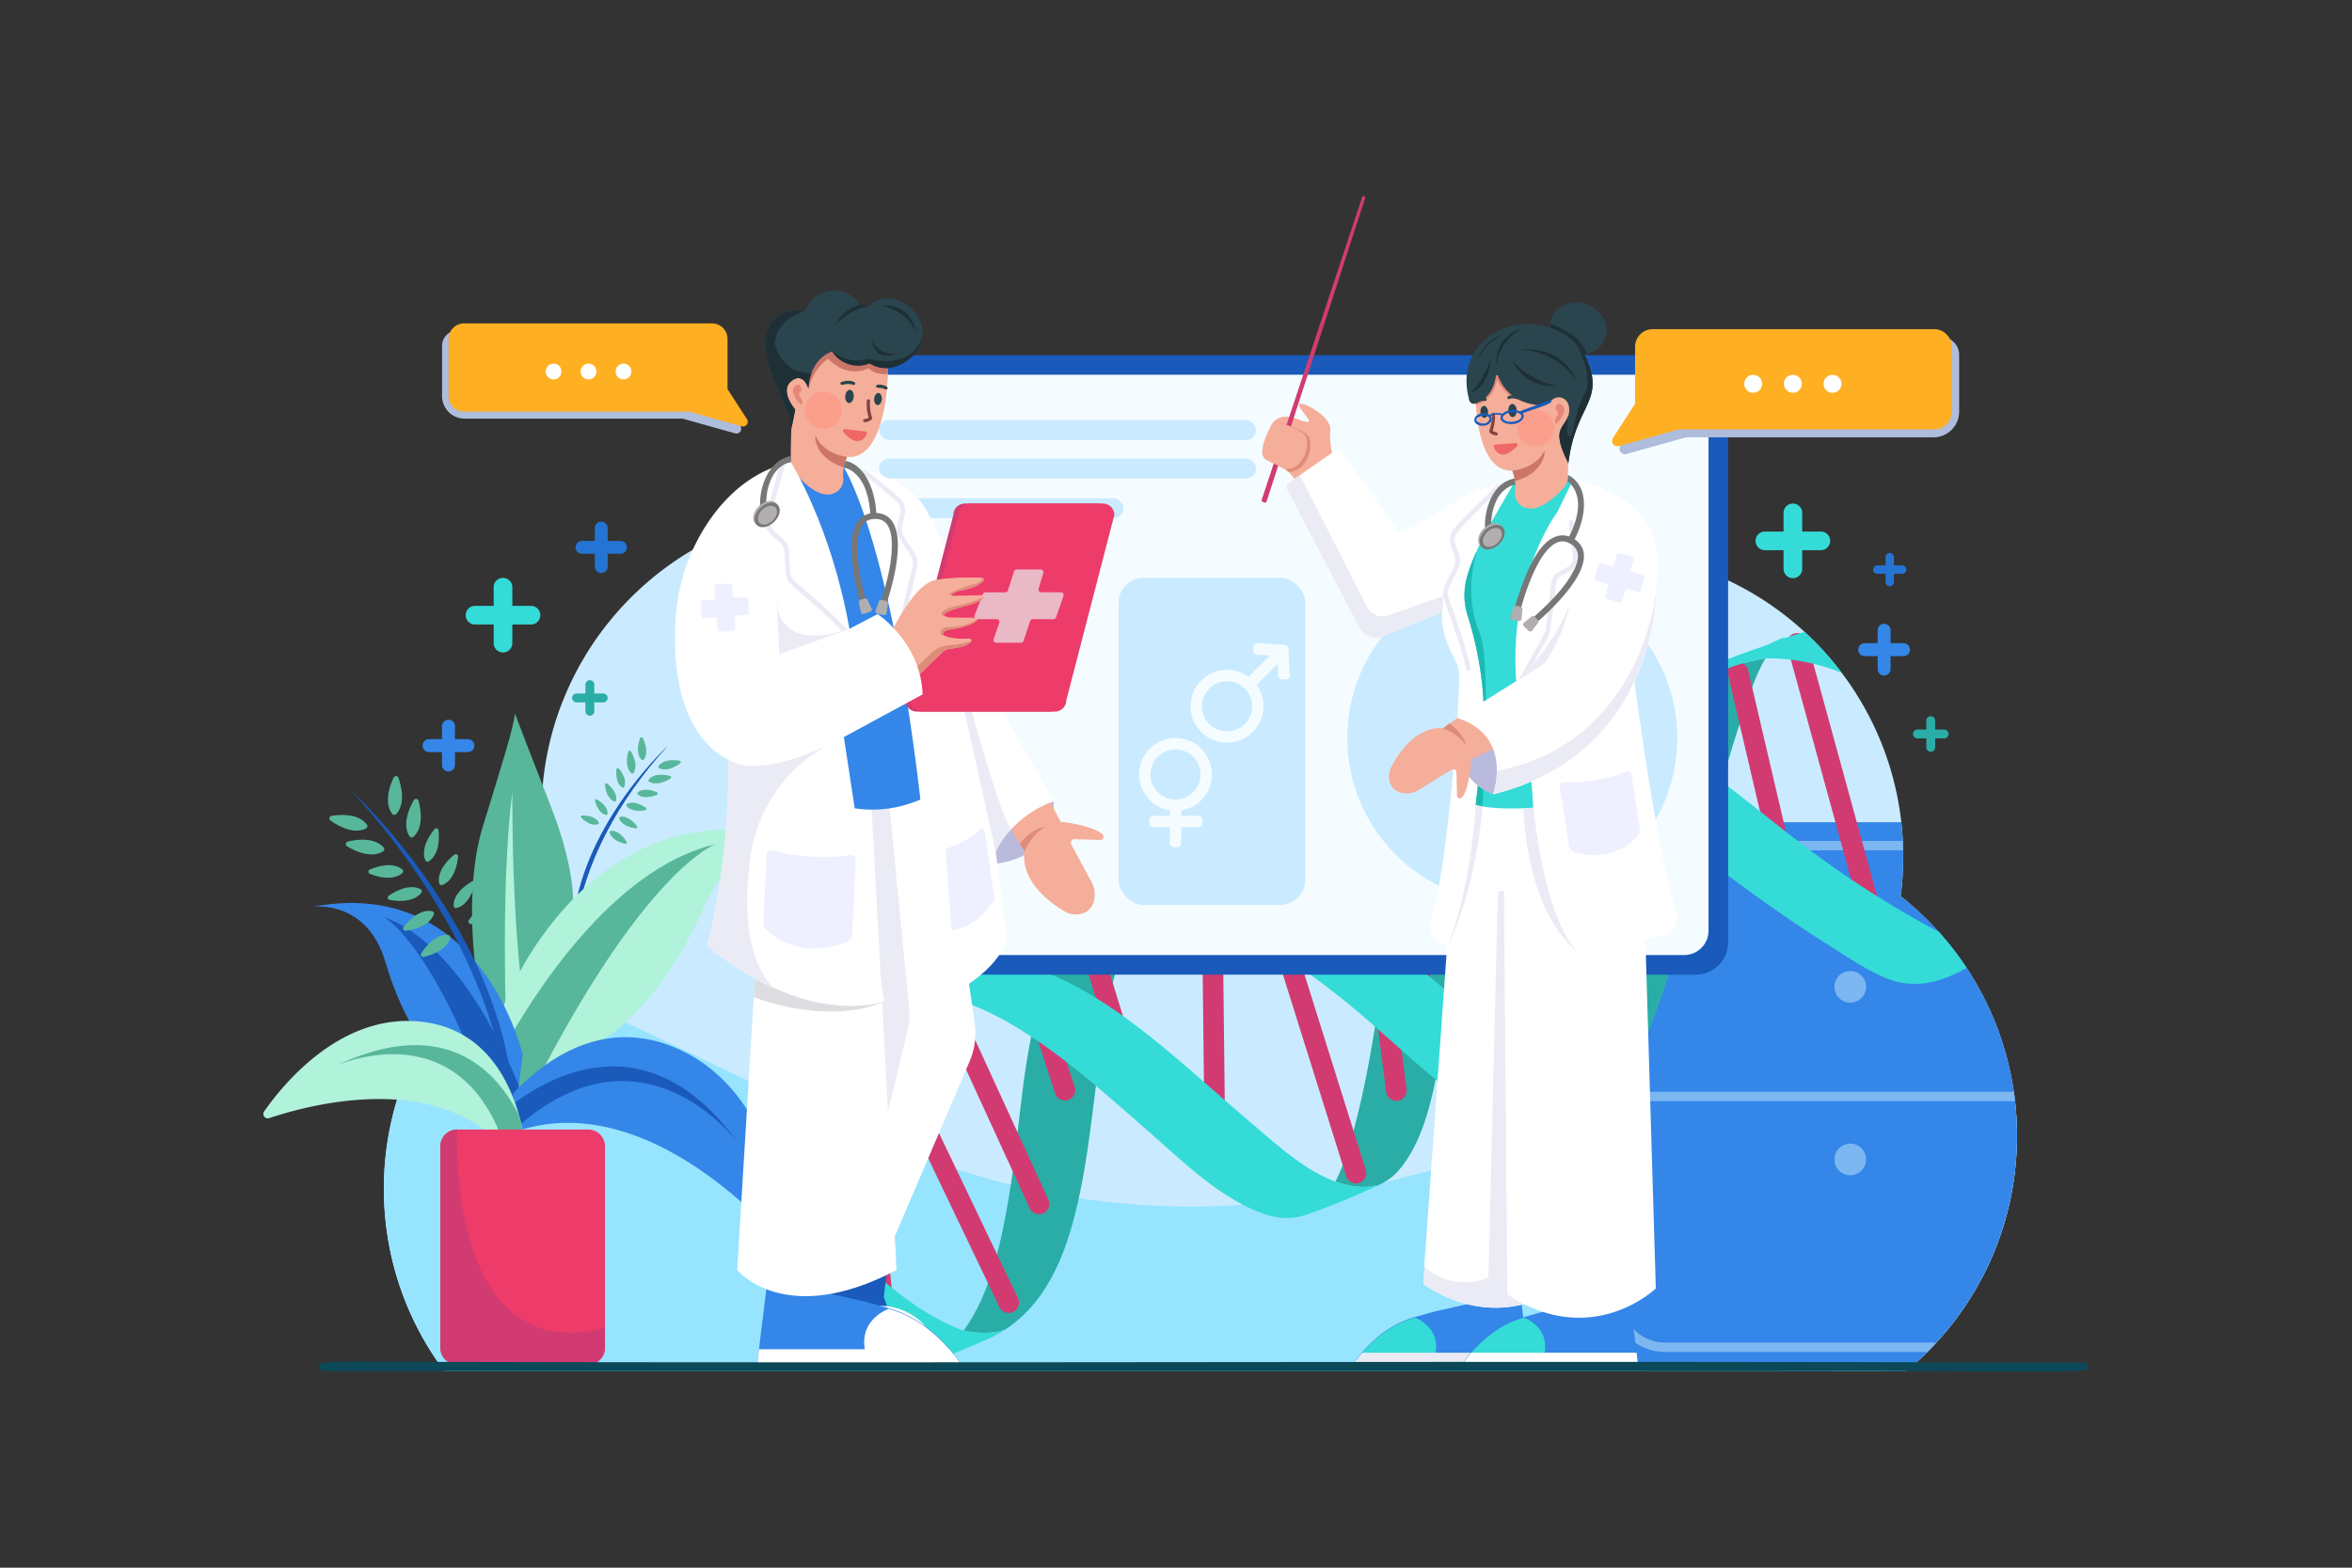 <svg id="_01" data-name="01" xmlns="http://www.w3.org/2000/svg" xmlns:xlink="http://www.w3.org/1999/xlink" viewBox="0 0 4680 3120"><rect x="0" y="0" width="4680" height="3120" fill="#333333" stroke="none"/><defs><style>.cls-1{fill:none;}.cls-16,.cls-2{fill:#fff;}.cls-2{opacity:0;}.cls-3{fill:#caebff;}.cls-4{clip-path:url(#clip-path);}.cls-5{fill:#97e4ff;}.cls-6{fill:#3486e8;}.cls-7{fill:#7cb7f2;}.cls-8{fill:#d13b71;}.cls-9{fill:#2aada6;}.cls-10{fill:#35dbd7;}.cls-11{fill:#195aba;}.cls-12{fill:#f5fcff;}.cls-13{fill:#eaebf4;}.cls-14{fill:#f5ae99;}.cls-15{fill:#dd8c7a;}.cls-17{fill:#1cbab2;}.cls-18{fill:#cc766a;}.cls-19{fill:#777;}.cls-20{fill:#b2adaf;}.cls-21{fill:#fb9f8c;}.cls-22{fill:#e58676;}.cls-23{fill:#1e3035;}.cls-24{fill:#2a454e;}.cls-25{fill:#babadd;}.cls-26{fill:#eef0ff;}.cls-27{fill:#ef6865;}.cls-28{fill:#80433f;}.cls-29{fill:#58b79a;}.cls-30{fill:#b1f2da;}.cls-31{fill:#3c7219;}.cls-32{fill:#ed3b6a;}.cls-33{fill:#afbddd;}.cls-34{fill:#ffaf22;}.cls-35{fill:#d34839;}.cls-36{fill:#dedee2;}.cls-37{fill:#eab9c6;}.cls-38{fill:#0b4959;}.cls-39{fill:#2474d3;}</style><clipPath id="clip-path"><path class="cls-1" d="M4013.41,2260.54c0,188.24-85.63,356.47-220.06,467.88H884a604.63,604.63,0,0,1-120.17-362.74c0-242.1,141.66-451.11,346.6-548.69a606.6,606.6,0,0,1-33.12-198.29c0-335.44,271.93-607.37,607.37-607.37,209.38,0,394,105.95,503.21,267.16h558.87c110.17-111.94,263.43-181.35,432.9-181.35,335.44,0,607.36,271.92,607.36,607.36a611.58,611.58,0,0,1-5.09,78.92C3922.91,1894.65,4013.41,2067,4013.41,2260.54Z"/></clipPath></defs><title>01</title><rect id="_01-2" data-name="01" class="cls-2" width="4680" height="3120"/><path class="cls-3" d="M4013.41,2260.72c0,188.24-85.63,356.47-220.06,467.88H884a604.63,604.63,0,0,1-120.17-362.74c0-242.1,141.66-451.11,346.6-548.69a606.6,606.6,0,0,1-33.12-198.29c0-335.44,271.93-607.37,607.37-607.37,209.38,0,394,106,503.21,267.16h558.87c110.17-111.94,263.43-181.35,432.9-181.35,335.44,0,607.36,271.92,607.36,607.36a611.58,611.58,0,0,1-5.09,78.92C3922.91,1894.83,4013.41,2067.2,4013.41,2260.72Z"/><g class="cls-4"><path class="cls-5" d="M750.79,1942.39c130.5-45.74,274.33-1.36,401.85,52.17C1434,2112.68,1698,2276.8,1993.43,2353.35a1503.59,1503.59,0,0,0,566.13,35.84c375.25-48,727.43-236.89,1105.69-242.22,237.25-3.35,475,68.68,670.52,203.13l-60.2,447.15H622.29Z"/><rect class="cls-6" x="3173.23" y="1636.34" width="1016.81" height="1091.6" rx="106.13"/><path class="cls-7" d="M4049.61,1673.54H3313.67A106.55,106.55,0,0,0,3207.24,1780v804.35a106.55,106.55,0,0,0,106.43,106.43h735.94A106.55,106.55,0,0,0,4156,2584.32V1780A106.55,106.55,0,0,0,4049.61,1673.54Zm-735.94,18.7h735.94a87.83,87.83,0,0,1,87.73,87.73v392.82h-911.4V1780A87.83,87.83,0,0,1,3313.67,1692.24Zm735.94,979.81H3313.67a87.84,87.84,0,0,1-87.73-87.73V2191.49h911.4v392.83A87.84,87.84,0,0,1,4049.61,2672.05Zm-336.49-364.53a31.48,31.48,0,1,1-31.48-31.48A31.48,31.48,0,0,1,3713.12,2307.52Zm0-343.53a31.48,31.48,0,1,1-31.48-31.47A31.47,31.47,0,0,1,3713.12,1964Z"/><path class="cls-8" d="M2398.39,2273.22a20.4,20.4,0,0,1-1.53-7.56l-5.3-462a20.5,20.5,0,0,1,41-.47l5.29,462a20.5,20.5,0,0,1-39.46,8Z"/><path class="cls-9" d="M3882.22,1867.41s63.28,16.89,128.48-20.92c21.17-30.58,34.76-67.23,43.6-102.72-1.84,7.59-67.1,26.75-76.12,30.47-10.46,4.31-72.66,20.79-75.5,32C3897.43,1827.27,3890.93,1847.86,3882.22,1867.41Z"/><path class="cls-9" d="M2781.58,2331c60.19-68.06,74.64-181.3,90.82-266.88,23-121.37,38.39-244.14,64-365,13.25-62.56,27.57-149.42,68.55-207.08,0,0-82.34,9.17-118.1,33-5.95,4-11.89,8.1-17.69,12.24a174.69,174.69,0,0,0-24.79,35.69c-51,95-65.67,211.48-83.43,316.25-20.47,121-35.7,244-68.08,362.59-9.21,33.59-19.62,68.38-35.67,99.81,17.3,6.27,34.88,10.2,52.71,10.66,8.62.26,16.57-1.33,25.06-2.25,2.22-.21,4-.33,5.54-.33,1.94-.89,3.88-1.78,5.71-2.71C2759.94,2350.33,2771.33,2342.45,2781.58,2331Z"/><path class="cls-8" d="M2679.26,2342.58c-.23-.55-.44-1.11-.62-1.69l-150.45-479.61a20.5,20.5,0,1,1,39.12-12.26l150.45,479.6a20.5,20.5,0,0,1-38.5,14Z"/><path class="cls-8" d="M2759.59,2178.29a20.75,20.75,0,0,1-1.38-5.2L2736.87,2007a20.5,20.5,0,1,1,40.66-5.22l21.34,166.13a20.5,20.5,0,0,1-39.28,10.43Z"/><path class="cls-8" d="M2802.87,2005.71a20.37,20.37,0,0,1-1.51-8.83l6.24-123.67a20.5,20.5,0,0,1,41,2.06l-6.25,123.67a20.5,20.5,0,0,1-39.43,6.77Z"/><path class="cls-9" d="M1917.39,2648.25s49.51,11.26,82.14-2.18c.47-.19.81-.29,1.23-.44,89.61-59,125.78-165.42,147.82-270.3,29.15-138.9,33-282.18,66-420.25,11.74-49,27.46-101.66,60.37-141,1-1.29,2.06-2.54,3.14-3.78,6.94-7.91,14.76-14.33,22.69-21.14,3.88-3.28,9-5.11,12.81-8.29,1.69-1.49-8,1.88-22.6,7.36-13.95,5.3-32.31,12.6-49.25,19.49-30.47,11.48-62.13,23.1-88.47,41-38.06,25.78-59.44,69.88-74.11,112.19-46.34,133.56-48,280.82-71.33,419.26C1993.63,2463.71,1972.71,2572.88,1917.39,2648.25Z"/><path class="cls-8" d="M2100,2177.53c-.2-.49-.39-1-.55-1.5l-37.57-115.72a20.5,20.5,0,1,1,39-12.65l37.56,115.71a20.49,20.49,0,0,1-38.43,14.16Z"/><path class="cls-8" d="M2204.51,2063.83c-.24-.59-.46-1.19-.65-1.81l-49.59-161.21a20.5,20.5,0,0,1,39.19-12.06L2243,2050a20.5,20.5,0,0,1-38.53,13.86Z"/><path class="cls-9" d="M3192.42,2179.91a103.53,103.53,0,0,0,35.46-28.88c31-38.32,49.33-88,66.13-133.73,24-65,43.37-131.72,62.07-198.48,38.25-136.61,69.81-275.7,116.16-409.88,11.06-32.13,22.46-68.4,40.77-98.64,0,0-92.28,13-146.08,59.52-2.72,2.34-5.31,4.43-7.88,6.48-8.39,15.73-14.86,32.76-20.75,47.37-20.41,50.35-36,102.7-51.13,154.87-38.5,133.43-70.69,268.61-111.42,401.37-17.74,57.67-35.21,123.56-65.28,179.93,1.33.87,2.71,1.63,4.09,2.39,14.3,8,29.67,15.63,45.88,18.61,6.79,1.2,13.09,1,19.87,1.31a39.7,39.7,0,0,1,6.23.71Z"/><path class="cls-8" d="M3047.62,1481.08a20.5,20.5,0,0,1,33.09-22.67l249.06,237.16a20.5,20.5,0,0,1-28.27,29.69L3052.44,1488.1A20.52,20.52,0,0,1,3047.62,1481.08Z"/><path class="cls-8" d="M3019,2179.11c-.13-.29-.24-.59-.35-.89l-159.93-445.43a20.5,20.5,0,0,1,38.59-13.85l159.92,445.43a20.49,20.49,0,0,1-38.23,14.74Z"/><path class="cls-10" d="M3186.54,2182.86a39.7,39.7,0,0,0-6.23-.71c-6.78-.31-13.08-.11-19.87-1.31-16.21-3-31.58-10.58-45.88-18.61-1.38-.76-2.76-1.52-4.09-2.39-39.7-22.75-75.26-53.33-109.94-82.85-93.91-79.69-184.23-164.41-288.25-231.16-100.15-64.27-220.8-115.65-341.5-86-12.5,3.09-1.09-2.18-13.21,2.19l-25.36,8s-110.83,38.48-156.14,61.93-67.91,61.43-67.91,61.43,12.62-10,52.17-35.83,114.58-43.56,114.58-43.56a325.6,325.6,0,0,1,34.93,0c132.88,7.24,252.11,88.3,353.3,168,94.63,74.52,179.32,165.19,280.62,230.94,27.73,18,61.18,37.67,95.45,29.58,3.55-.84,7.15-1.79,10.75-2.74C3095.61,2227.32,3144.6,2204,3186.54,2182.86Z"/><path class="cls-8" d="M1850.05,1971a20.5,20.5,0,0,1,37.59-16.33l198.5,432.9a20.5,20.5,0,0,1-37.27,17.09l-198.49-432.9Z"/><path class="cls-10" d="M2740.48,2359.68c-1.51,0-3.32.12-5.54.33-8.49.92-16.44,2.51-25.06,2.25-17.83-.46-35.41-4.39-52.71-10.66-62-22.54-119.34-75.95-165-114.59-88.89-75-173.2-155.92-268.72-222.71-90.63-63.31-204.17-123.48-317.74-91.78-48.11,13.43-94.54,36.1-140.36,55.33-13.21,5.57-26,10.22-37.78,17.12,59.24-15.52,104.63-18.85,104.63-18.85,65.92,4,131.72,33.26,186.84,66.33,97.78,58.5,182.72,136.4,268.18,211.06,67.46,58.93,139.85,130.73,225.75,161.67,29.63,10.59,57.3,12.31,87.1,2,2.79-1,5.51-1.91,8.27-3A1344.26,1344.26,0,0,0,2740.48,2359.68Z"/><path class="cls-9" d="M1714.19,2004.22c-58.17,48.44-80.51,128.31-88.16,200.36.58-5.47,68.54-27.35,76.12-30.47,8.57-3.53,74.52-23.16,75.5-32,5.65-52.78,20.34-118.51,54.51-166,0,0-45.39,3.33-104.63,18.85A95.7,95.7,0,0,0,1714.19,2004.22Z"/><path class="cls-8" d="M3354.27,1479.73l26,84.64a159.12,159.12,0,0,1,39.81-10l-26.66-86.69a20.5,20.5,0,1,0-39.18,12Z"/><path class="cls-8" d="M3724.22,1898.71a18.45,18.45,0,0,1-.82-2.41L3556,1285.76a20.5,20.5,0,0,1,39.54-10.84l167.38,610.55a20.5,20.5,0,0,1-38.71,13.24Z"/><path class="cls-8" d="M3675.75,1282.87a20.5,20.5,0,0,1,37.21-17.12l277,541.85a20.5,20.5,0,1,1-36.5,18.66l-277-541.85C3676.2,1283.9,3676,1283.39,3675.75,1282.87Z"/><path class="cls-8" d="M3527.78,1724a20.91,20.91,0,0,1-1-3.17l-88.19-377.43a20.5,20.5,0,0,1,39.93-9.33l88.18,377.43a20.5,20.5,0,0,1-38.91,12.5Z"/><path class="cls-10" d="M3609.26,1321.38c18.2,4.38,36.53,9.69,53.66,17.26,11.15,4.9,64.45-25.65,76.12-30.46,17.89-7.37,35.67-14.79,53.5-22.31,3.38-1.48,19.5-10.78,22-9.68-48.86-21.73-106.31-30.34-159.38-28.07-38.1,1.59-73.22,10.82-108.23,23.56q14.68-9.9-28.52,11c-41.78,15.7-91.35,29-127.3,54.12-13.48,9.44-23.73,23.81-32.06,39.46,2.57-2,5.16-4.14,7.88-6.48,53.8-46.48,146.08-59.52,146.08-59.52A385.35,385.35,0,0,1,3609.26,1321.38Z"/><path class="cls-8" d="M2897.06,1556.54a20.5,20.5,0,0,1,34.12-21.59l344.66,379.43a20.49,20.49,0,0,1-30.34,27.56l-344.66-379.43A20.48,20.48,0,0,1,2897.06,1556.54Z"/><path class="cls-8" d="M1742,2647.87a20.49,20.49,0,0,1-1.45-5.85l-48.44-501.44a20.5,20.5,0,0,1,40.81-3.94l48.44,501.44a20.5,20.5,0,0,1-39.36,9.79Z"/><path class="cls-8" d="M1722,2043.88a20.5,20.5,0,0,1,37.45-16.63l266.18,556.4a20.5,20.5,0,0,1-37,17.69l-266.18-556.4C1722.29,2044.59,1722.14,2044.24,1722,2043.88Z"/><path class="cls-10" d="M1961.43,2666.9c3.08-1.35,6.16-2.71,9.17-4.22l1.06-.43a.08.08,0,0,1-.11-.05,254.78,254.78,0,0,0,29.21-16.57c-.42.15-.76.25-1.23.44-32.63,13.44-82.14,2.18-82.14,2.18-82.09-29.68-157.58-93.91-216-151.07-4.43-4.3-68.76,27.43-76.12,30.46-7.12,2.94-71.65,35.72-75.5,32,64.31,62.89,138,120,223.11,151.59,13,4.77,31.57,13.77,45.73,13.26,10.24-.31,22.1-7.68,31.53-11.48C1887.36,2698,1924.67,2682.93,1961.43,2666.9Z"/><path class="cls-10" d="M3950.51,1903.48a245.09,245.09,0,0,0,26.18-20.15c12.41-11.08,29.08-32.28,34-36.84-65.2,37.81-128.48,20.92-128.48,20.92a2001.39,2001.39,0,0,1-290.4-182.57c-71.28-54-139.26-112.27-213-162.87-63.92-43.9-136.11-85.9-215-92-86.46-6.69-173.43,40.93-249.59,75a132.42,132.42,0,0,0-45.1,32.29c5.8-4.14,11.74-8.28,17.69-12.24,35.76-23.85,118.1-33,118.1-33,29.13,1.39,57.79,8.12,85.26,18,76.09,27.36,143,76.66,206.72,125.36,74.21,56.74,148.33,113.65,224.73,167.43,38.14,26.84,76.84,52.91,116.33,77.74,37.06,23.31,75.33,50.12,116.05,66.63C3824.92,1975.89,3891.08,1943.51,3950.51,1903.48Z"/></g><rect class="cls-11" x="1624.73" y="706.82" width="1813.88" height="1232.9" rx="64.24"/><rect class="cls-12" x="1663.71" y="745.8" width="1735.92" height="1154.94" rx="48.53"/><rect class="cls-3" x="1749.12" y="835.97" width="750.23" height="39.76" rx="19.88"/><rect class="cls-3" x="1749.12" y="912.5" width="750.23" height="39.76" rx="19.88"/><rect class="cls-3" x="1749.12" y="991.63" width="486.3" height="39.76" rx="19.88"/><rect class="cls-3" x="2225.54" y="1149.84" width="371.74" height="651.22" rx="49.99"/><path class="cls-12" d="M2346.48,1609.47a68.64,68.64,0,1,0-14.88,0v13.71a4.27,4.27,0,0,1-4.27,4.27h-32.21a4.28,4.28,0,0,0-4.28,4.27v6.34a4.28,4.28,0,0,0,4.28,4.27h32.21a4.27,4.27,0,0,1,4.27,4.27V1678a4.28,4.28,0,0,0,4.27,4.28h6.34a4.28,4.28,0,0,0,4.27-4.28V1646.6a4.27,4.27,0,0,1,4.27-4.27h33.61a4.27,4.27,0,0,0,4.27-4.27v-6.34a4.27,4.27,0,0,0-4.27-4.27h-33.61a4.27,4.27,0,0,1-4.27-4.27ZM2285.31,1543a53.76,53.76,0,1,1,52,52A53.75,53.75,0,0,1,2285.31,1543Z"/><path class="cls-12" d="M2342.21,1686.05h-6.34a8.1,8.1,0,0,1-8.09-8.09V1646.6a.46.46,0,0,0-.45-.46h-32.21a8.09,8.09,0,0,1-8.09-8.08v-6.34a8.1,8.1,0,0,1,8.09-8.09h32.21a.45.45,0,0,0,.45-.45v-10.36a72.42,72.42,0,1,1,22.52,0v10.36a.45.45,0,0,0,.45.45h33.61a8.1,8.1,0,0,1,8.09,8.09v6.34a8.09,8.09,0,0,1-8.09,8.08h-33.61a.46.46,0,0,0-.45.46V1678A8.1,8.1,0,0,1,2342.21,1686.05Zm-47.09-54.79a.46.46,0,0,0-.46.46v6.34a.45.45,0,0,0,.46.45h32.21a8.09,8.09,0,0,1,8.08,8.09V1678a.46.46,0,0,0,.46.46h6.34a.46.46,0,0,0,.46-.46V1646.6a8.09,8.09,0,0,1,8.08-8.09h33.61a.46.46,0,0,0,.46-.45v-6.34a.47.47,0,0,0-.46-.46h-33.61a8.09,8.09,0,0,1-8.08-8.08v-17.13l3.4-.37c33.29-3.59,58.67-32.67,57.77-66.22a64.82,64.82,0,1,0-71.83,66.22l3.4.37v17.13a8.09,8.09,0,0,1-8.08,8.08Zm44-32.45-1.91,0a57.63,57.63,0,0,1-55.66-55.66h0A57.58,57.58,0,0,1,2341,1483.7a57.65,57.65,0,0,1,55.62,55.69,57.56,57.56,0,0,1-57.51,59.42Zm-50-55.93a49.95,49.95,0,1,0,51.59-51.55,50,50,0,0,0-51.59,51.55Z"/><path class="cls-12" d="M2393,1357.15a68.63,68.63,0,1,0,102,5.55l44-44a4.07,4.07,0,0,1,6.95,2.68l1.12,23.32a4.07,4.07,0,0,0,4.26,3.87l7.23-.35a4.06,4.06,0,0,0,3.87-4.26l-2.53-52.75a4.06,4.06,0,0,0-3.79-3.86l-53.82-3.58a4.07,4.07,0,0,0-4.33,3.79l-.48,7.22a4.07,4.07,0,0,0,3.79,4.34l25.06,1.66a4.07,4.07,0,0,1,2.6,6.94l-44.43,44.43A68.62,68.62,0,0,0,2393,1357.15Zm87.76,85.28a53.76,53.76,0,1,1,0-73.5A53.75,53.75,0,0,1,2480.8,1442.43Z"/><path class="cls-12" d="M2441.58,1478.05h-.14a72.39,72.39,0,0,1-51.1-123.6h0a72.28,72.28,0,0,1,93.88-7.34l42.07-42.06a.23.23,0,0,0,.06-.28.21.21,0,0,0-.23-.16l-25-1.67a7.9,7.9,0,0,1-7.35-8.39l.48-7.22a7.9,7.9,0,0,1,8.4-7.35l53.81,3.58a7.88,7.88,0,0,1,7.35,7.49l2.53,52.75a7.89,7.89,0,0,1-7.5,8.25l-7.23.35a7.88,7.88,0,0,1-8.25-7.5l-1.12-23.31a.21.21,0,0,0-.16-.23.22.22,0,0,0-.28.06L2500.14,1363a72.36,72.36,0,0,1-58.56,115Zm-45.85-118.21a64.83,64.83,0,0,0,90.38,92.94c24.37-23.08,27-61.6,6-87.69l-2.15-2.67,46.4-46.4a7.88,7.88,0,0,1,13.45,5.2l1.12,23.32a.22.22,0,0,0,.08.17.27.27,0,0,0,.19.07l7.23-.35a.25.25,0,0,0,.24-.27l-2.53-52.74a.26.26,0,0,0-.24-.25l-53.81-3.57a.21.21,0,0,0-.19.06.22.22,0,0,0-.08.18l-.48,7.22a.26.26,0,0,0,.24.27l25.05,1.66a7.89,7.89,0,0,1,5,13.45l-46.85,46.85-2.67-2.15a64.68,64.68,0,0,0-86.43,4.7Zm45.84,103.41h0a57.06,57.06,0,0,1-42-18.24,57.57,57.57,0,0,1,42-96.9h0a57,57,0,0,1,42,18.21,57.65,57.65,0,0,1,0,78.72h0A57.08,57.08,0,0,1,2441.57,1463.25Zm0-107.51a49.94,49.94,0,0,0,0,99.88h0a49.49,49.49,0,0,0,36.45-15.8h0a50,50,0,0,0,0-68.28,49.49,49.49,0,0,0-36.44-15.8Z"/><circle class="cls-3" cx="3009.17" cy="1468.79" r="328.31"/><path class="cls-13" d="M2936.39,1608.6s-21.23,182.18-73.91,274.69c0,0,81-125.69,99.24-270.42Z"/><path class="cls-14" d="M2652.67,911.49c-3.59-15-7.5-36.91-5.64-55.14,3.18-31.28-70.21-65.66-61.7-47.86,6,12.47,23.82,28.39,18.35,30.87-2.33,1.07-8.94-.33-22.57-5.5-43-16.35-53.32,16.12-53.32,16.12a7.49,7.49,0,0,1-.62,1.71c-6.3,12.43-21.63,44.83-12.39,58.66h0a12.29,12.29,0,0,0,1.69,2,12.6,12.6,0,0,0,2.07,1.67c5.88,3.77,12.69,6.83,19.49,9.9,6.45,2.95,12.92,5.91,18.55,9.56a51.45,51.45,0,0,1,7.13,5.49c6.4,6,20.22,24.19,20.19,35.52l74.18-1.68a73.19,73.19,0,0,0,.5-10A217.69,217.69,0,0,0,2652.67,911.49Z"/><path class="cls-8" d="M2516.25,1000.08l-3.76-1.23a3.18,3.18,0,0,1-2-4l199.81-602.29a3.18,3.18,0,0,1,4-2h0a3.18,3.18,0,0,1,2,4L2520.26,998A3.17,3.17,0,0,1,2516.25,1000.08Z"/><path class="cls-15" d="M2514.78,910.35h0L2538,924c9,4.15,18.23,8.23,25.68,15,41-.38,50.27-57.34,39.59-70.87s-53.68-26.15-59.07-27.57-13.79,10.5-13.79,10.5C2524.55,864.13,2509.62,893.19,2514.78,910.35Z"/><path class="cls-14" d="M2516.48,912.41c11.17,8.62,28.05,13.12,40.11,21.13,38.25,2.19,49.6-46.7,42.22-64.29-3.6-12.52-49.42-27.19-57.27-29.08-4.12-2.62-13.63,9.19-13.75,9.81C2521.46,863.9,2503.47,899.17,2516.48,912.41Z"/><path class="cls-16" d="M2870.7,1879.44A36.11,36.11,0,0,1,2847,1834c33.06-104.62,56.24-417,56.31-488,0-12.88-3.7-25.34-9.87-36.65-30.49-56-23.8-89.86-23.52-91.23v0l-122,49.53a35.65,35.65,0,0,1-42.22-16.71L2561.3,974a10,10,0,0,1,2.62-12.76l22.36-15.5,69.33-48.07a10,10,0,0,1,14.33,2.1l109.26,153a13.92,13.92,0,0,0,17.42,4.42l121.58-70.88a147,147,0,0,1,39.05-15.76l21.41-5.23,13.22-3.23,2.08-.51,18.88-1.65,99.07-8.67a174.38,174.38,0,0,1,18.51,2.84c41.12,8.18,169.48,49.08,167.73,161.62-1,63.84-8.07,114.12-16.39,151.79a461.69,461.69,0,0,1-15.89,56.16c-7.7,21.54-13.74,31.86-13.74,31.86s3.38,26.32,9.12,66.91c14.86,105.06,45.54,305.79,74.4,393.24a36,36,0,0,1-25.43,46.28C3223.76,1883.63,3018.24,1925.55,2870.7,1879.44Z"/><path class="cls-10" d="M3098.9,1019s-97.68,129-81.79,338.77c0,0,25.14,101,33.85,249.84-51.45,3.51-84.25.18-101-2.61a111.7,111.7,0,0,1-13.55-2.89l13.6-126.21c11.35-105.32-16.4-208.88-29.69-250.76a133.86,133.86,0,0,1-1.78-75.21c4.41-16.43,10.95-33.64,18.66-50.9,23.7-53.2,58.37-106.84,75.66-139l99.07-8.67a174.38,174.38,0,0,1,18.51,2.84Z"/><path class="cls-17" d="M2949.94,1605a111.7,111.7,0,0,1-13.55-2.89l13.6-126.21c11.35-105.32-16.4-208.88-29.69-250.76a133.86,133.86,0,0,1-1.78-75.21c4.41-16.43,10.95-33.64,18.66-50.9l1.07.83s-27.67,78.43,6.06,160.31C2961.69,1302.31,2957.8,1461,2949.94,1605Z"/><path class="cls-13" d="M3131.19,1039.67c3.77,44.52,14,78.21,2.08,89.31-10.18,13-34.54,14.22-37.2,31.23-14,122.72-6.53,89.19-41.67,153.79-18.43,29.68-31.51,67.39-38.93,56-2.24-4,1-6.28,2.84-10.36,18.18-32.7,35.48-63.84,53.59-96.43,3.87-5.71,4.19-11.11,4.92-18.36,13.78-106.55,2.31-94.18,41.58-116,9.58-4.33,13.14-13.27,11-23.43-2.42-22.5-5.42-44.25-7.54-66.82,1.15-5,9-4.58,9.33,1.05Z"/><path class="cls-13" d="M2871.58,1186.43c15.17,46.92,34,93.77,45.25,142.18.41,9,12,8.19,9.4-1-47.53-179.88-61-121-24.63-195.46a35.61,35.61,0,0,0,3.71-17.67c-.77-17.61-16.43-34.36-8.44-51.56,30.7-39,99.07-95.36,95-100.84l-13.22,3.23c-28.69,29.52-59,57.84-87.11,88.27-16.61,23.51,3.91,42.6,4.38,63.36-1.22,13.13-9.91,23.73-15,36C2875.63,1163.49,2869.42,1174,2871.58,1186.43Z"/><path class="cls-13" d="M2561.3,974l144.43,276.92a35.65,35.65,0,0,0,42.22,16.71l122-49.53,1.61-31.65L2762,1224.89a34,34,0,0,1-41.56-16.63L2586.28,945.72l-22.36,15.5A10,10,0,0,0,2561.3,974Z"/><path class="cls-14" d="M3155.58,788.06,3134,848a229.73,229.73,0,0,0-13.45,70.57l-1,32.56a29.78,29.78,0,0,1-7.66,19c-42.84,47.24-69.37,46.43-84.45,36.51-10.12-6.67-14.71-18.93-12.47-30.84,1.06-5.66.63-12.25-.36-18.42a122.75,122.75,0,0,0-5.45-20.94c-61.1,3.32-70.83-102.45-72.33-130.46-.23-4.27-.27-6.73-.27-6.73,1.26-3.75,13.08-77.54,13.08-77.54l25.06-23.52,26.46-24.83,75.25,31.6Z"/><path class="cls-18" d="M3073.63,896.33s3,43.29-59,61.06a121.67,121.67,0,0,0-5.45-20.94S3055,933.91,3073.63,896.33Z"/><path class="cls-6" d="M3043.07,2721H2687.63a.52.52,0,0,0,.39-.27,322.71,322.71,0,0,1,22.73-29.66c28.13-32.46,62.76-58,104.51-69.79l41.42-11.69,168.07-37.47,14.63,119Z"/><path class="cls-10" d="M2846.17,2722.06H2687.63a.5.5,0,0,0,.39-.26,321.36,321.36,0,0,1,22.73-29.66c28.13-32.46,62.76-58,104.51-69.79C2815.26,2622.35,2884.25,2646.2,2846.17,2722.06Z"/><path class="cls-13" d="M3043.07,2722.06H2687.63a.5.5,0,0,0,.39-.26,321.36,321.36,0,0,1,22.73-29.66h328.63Z"/><path class="cls-6" d="M3260.07,2721H2904.64c.14,0,.26-.1.38-.27a321,321,0,0,1,22.74-29.66c28.13-32.46,62.76-58,104.51-69.79l41.41-11.69,168.07-37.47,14.64,119Z"/><path class="cls-10" d="M3063.18,2722.06H2904.64a.49.49,0,0,0,.38-.26,319.71,319.71,0,0,1,22.74-29.66c28.13-32.46,62.76-58,104.51-69.79C3032.27,2622.35,3101.26,2646.2,3063.18,2722.06Z"/><path class="cls-16" d="M3260.07,2722.06H2904.64a.49.49,0,0,0,.38-.26,319.71,319.71,0,0,1,22.74-29.66h328.63Z"/><path class="cls-16" d="M3128.42,2544.4c-65.77,57.71-178.15,90.16-295.6,11.9l1.43-35,.49-12,52.08-729.54,93.8-5.75,34.25-2.1h93.26l10,382.76Z"/><path class="cls-13" d="M3128.42,2544.4c-65.77,57.71-178.15,90.16-295.6,11.9l1.43-35c9,8,59.32,49.07,127.47,21.18l18.9-768.46,34.25-2.1h21.58l75.27,300,6.46,82.78Z"/><path class="cls-16" d="M3269.9,1732.64l24.85,831.59s-127,123-295.6,11.91l-7.07-856.84Z"/><path class="cls-13" d="M3051,1607.56s21.46,224.18,88.48,285.84c0,0-96.53-59.11-108.36-284.77Z"/><path class="cls-19" d="M3013.61,952.36a95.67,95.67,0,0,1,1.82,11.81c-11.09,2.39-22.17,9.12-30.74,20.23-7.62,9.44-14.77,28.43-16.68,45.31a201.2,201.2,0,0,0-1.29,29.92c-.32,4.92,2,9.07-1.82,12.26-13.48,7.31-9.72-16.21-10.22-23.91C2954.52,1009.17,2971.28,960.24,3013.61,952.36Z"/><path class="cls-19" d="M3134.89,1074.49c-.63-.46-1.27-.91-1.92-1.34,21-38.51,33.39-104-13.08-128,0,0,.17,8.55-1.13,12.76a9.83,9.83,0,0,0,.93.43,53.54,53.54,0,0,1,8.44,8.51,62.09,62.09,0,0,1,7,12,68.85,68.85,0,0,1,4.26,15.92,91.64,91.64,0,0,1-.2,22.65c-2.58,17.47-8.65,34.07-16.92,50.3-52.54-16.93-83.94,70.74-95.77,102.36-3.25,13.3-22.58,53.26-4.77,48.57,3.12-1.34,3.37-2.82,4.26-6.25a493.4,493.4,0,0,1,21.13-62.72s.29-.69.36-.86v0h0c11.1-25.24,26.83-57.7,50.28-69a37.68,37.68,0,0,1,8-2.2,31.88,31.88,0,0,1,6.54,0,36.23,36.23,0,0,1,7.68,2.1,51.81,51.81,0,0,1,8.88,5.17l-.26-.22a4.85,4.85,0,0,1,.45.35l.12.09a37.93,37.93,0,0,1,5.15,5.06v0l0,0,.3.36c.59.74,0,.06-.3-.36a41.22,41.22,0,0,1,3.41,5.71h0c.29.65.36.91,0,.07a32.24,32.24,0,0,1,1.82,6.76,45.08,45.08,0,0,1-.13,9.86,73.15,73.15,0,0,1-4.8,16.37c-18.63,39.75-51.79,71.12-84.28,100.46-10.51,6-2.3,18.06,6.17,10.46C3094.17,1207.52,3190.35,1115.51,3134.89,1074.49Z"/><path class="cls-19" d="M3047.1,1149.71c0-.07.25-.59.36-.86Z"/><path class="cls-19" d="M3128.82,1084.86l.31.23-.12-.1Z"/><path class="cls-19" d="M3137.72,1095.9l0,.07,0-.07Z"/><path class="cls-20" d="M3021,1235.84l-11.4-2.46c-3.19-.69-5.26-3.29-4.47-5.62l6.55-19.38c.7-2.07,3.41-3.19,6.24-2.58l6.87,1.48c2.82.61,4.83,2.75,4.61,4.93l-2,20.34C3027.14,1235,3024.19,1236.53,3021,1235.84Z"/><path class="cls-20" d="M3040.84,1255l-8.32-8.17c-2.33-2.29-2.68-5.59-.77-7.14l15.89-12.87c1.7-1.38,4.59-.88,6.65,1.15l5,4.92c2.06,2,2.61,4.9,1.26,6.63L3048,1255.66C3046.47,1257.6,3043.17,1257.31,3040.84,1255Z"/><ellipse class="cls-20" cx="2965.98" cy="1065.77" rx="28.95" ry="19.63" transform="translate(86.54 2347.06) rotate(-43.75)"/><ellipse class="cls-19" cx="2969.01" cy="1068.93" rx="28.95" ry="19.63" transform="translate(85.19 2350.03) rotate(-43.75)"/><ellipse class="cls-20" cx="2969.52" cy="1069.47" rx="22.18" ry="15.04" transform="translate(84.96 2350.54) rotate(-43.75)"/><path class="cls-13" d="M2936.39,1602.06s-6.8,154-55.57,280.38c0,0,55.11-106,69.12-277.49Z"/><circle class="cls-21" cx="3056.14" cy="851.81" r="36.53"/><path class="cls-22" d="M3106.28,804.8a6.33,6.33,0,0,0-9.26,2.79c-1.08,2.44-1.78,5.15-.74,6.92,2,3.44,7.3,7.88,1.43,14.58a14.29,14.29,0,0,0-3.44,9l-.06,1.85a2.5,2.5,0,0,0,4.36,1.76C3106.45,832.84,3120.45,814,3106.28,804.8Z"/><path class="cls-23" d="M3086.73,797.27a32.64,32.64,0,0,1-24.89,8.82c-53.75-4.48-74-39.3-81.05-57.94a2.28,2.28,0,0,0-4.39.52c-5.06,37.07-27.52,50-40.42,54.36a9.5,9.5,0,0,1-12.15-6.23c-.42-1.4-.87-2.95-1.31-4.64,0,0,14.66,19,37-11.18s8.72-55.43,26.9-29.75S3029.62,812.18,3086.73,797.27Z"/><path class="cls-22" d="M3067.35,734.38,3060.77,806c-69.68-6.24-81.92-51.26-81.92-51.26-7.08,44.53-42,51.26-42,51.26-.23-4.27-.27-6.73-.27-6.73,1.26-3.75,13.08-77.54,13.08-77.54l25.06-23.52a65.11,65.11,0,0,1,6.39-1.73C2982.62,696.47,3067.35,734.38,3067.35,734.38Z"/><path class="cls-24" d="M3194.05,672.75c-5.69,16.2-19.64,27.41-36.39,31.34a61.16,61.16,0,0,1-34.32-2c-26-9.12-41.9-33.25-39.21-57a45.81,45.81,0,0,1,2.31-10.1c9.33-26.63,41-39.76,70.71-29.34S3203.38,646.13,3194.05,672.75Z"/><path class="cls-23" d="M3157.66,704.09a61.16,61.16,0,0,1-34.32-2c-26-9.12-41.9-33.25-39.21-57C3084.13,645.12,3140.7,658.85,3157.66,704.09Z"/><path class="cls-24" d="M3120.38,924.75l.11-3.5-.5-1c-8-15.91-18-37.88-17.06-55.18.76-13.29,10.78-22,16.52-34.38a30.1,30.1,0,0,0,1.51-4,33.89,33.89,0,0,0,1.27-6.77c2-23.78-13.53-30.73-23.64-29a23.78,23.78,0,0,0-11.86,6.32,32.64,32.64,0,0,1-24.89,8.82c-53.75-4.48-74-39.3-81.05-57.94a2.28,2.28,0,0,0-4.39.52c-5.06,37.07-27.52,50-40.42,54.36a9.5,9.5,0,0,1-12.15-6.23c-.42-1.4-.87-2.95-1.31-4.64-6.18-23.54-12.58-74.37,30.71-114.65,48.27-44.92,134.09-43,181.47,5.13a113.17,113.17,0,0,1,23.93,36.1C3192.55,800.15,3133.56,807.32,3120.38,924.75Z"/><path class="cls-23" d="M2977.38,725.21s-6.94-57.72,58.83-73.81C3036.21,651.4,2988.54,664.39,2977.38,725.21Z"/><path class="cls-23" d="M3120.38,924.75l.11-3.5-.5-1c-8-15.91-18-37.88-17.06-55.18.76-13.29,10.78-22,16.52-34.38a30.1,30.1,0,0,0,1.51-4s-8.81,49,4.44,40.58c8.19-5.17,5-42.93,28.26-84,15.05-26.61-5.3-81.53-19-100.66a113.17,113.17,0,0,1,23.93,36.1C3192.55,800.15,3133.56,807.32,3120.38,924.75Z"/><path class="cls-23" d="M3008.84,717.66s21.7,55.25,89.52,50.31C3098.36,768,3050.47,762.13,3008.84,717.66Z"/><path class="cls-23" d="M3026,695.17h0s75.56,4.54,110,63.08C3135.94,758.25,3117.63,690.07,3026,695.17Z"/><path class="cls-23" d="M2967,712.92c-20.33,54.67-40.53,68-40.53,68,35.79-7.49,40.53-68,40.53-68Z"/><path class="cls-23" d="M2994.22,663.44s-41.17,12-56,54.22C2938.25,717.66,2953.53,683.66,2994.22,663.44Z"/><path class="cls-25" d="M2971,1580.82s-89.58-26.13-71.31-151.78h115.15l-2,119.94Z"/><path class="cls-14" d="M2997.82,1478l-70.4,32.73c-1.34,32.08-9.3,66.8-18.34,76.22a5.78,5.78,0,0,1-9.93-4.49l-1.15-44.29a6.55,6.55,0,0,0-10-6.14l-64.34,39.72a47.18,47.18,0,0,1-32.35,6.67c-16.61-2.72-23.5-13.05-26.2-23a40.85,40.85,0,0,1,3.67-29.75c46.35-87.4,102.16-76.18,102.16-76.18l13.34-9.52,17.51-12.48C2943.62,1412.25,2997.82,1478,2997.82,1478Z"/><path class="cls-15" d="M2916.57,1482.82c-19.87-26.6-45.6-33.3-45.6-33.3l13.34-9.52C2915.48,1463.81,2916.57,1482.82,2916.57,1482.82Z"/><path class="cls-16" d="M2978.44,1534.3a156.83,156.83,0,0,1-7.41,46.52c185.6-46,265-170.73,298.87-269.44l-11-4.5-167.11-68.62L3074,1319.92,2899.72,1429C2965.34,1449.73,2978.72,1497.78,2978.44,1534.3Z"/><path class="cls-13" d="M2971,1580.82c185.6-46,265-170.73,298.87-269.44,25.11-73,25.35-131.84,25.35-134-.21,2.17-5.83,60.24-36.31,129.52-39.05,88.78-118.91,196-280.5,227.42A156.83,156.83,0,0,1,2971,1580.82Z"/><path class="cls-13" d="M3014.87,1357l59.17-37s40.41-61.59,48.54-114.77C3122.58,1205.15,3087.56,1296.06,3014.87,1357Z"/><path class="cls-26" d="M3235.58,1535.29c-18.37,7.73-64.3,23.8-124.29,21.49a7.5,7.5,0,0,0-7.72,8.65L3122.15,1684a15.25,15.25,0,0,0,11,12.33c23.13,6.41,83.36,16.59,126.85-34.17a15.1,15.1,0,0,0,3.39-12.23L3245.89,1541A7.51,7.51,0,0,0,3235.58,1535.29Z"/><path class="cls-26" d="M3268.34,1143.86l-19.8-5.37a4.56,4.56,0,0,1-3.22-5.61l5.36-19.81a4.57,4.57,0,0,0-3.22-5.61l-25.21-6.84a4.58,4.58,0,0,0-5.62,3.22l-5.37,19.81a4.56,4.56,0,0,1-5.61,3.22l-19.81-5.36a4.57,4.57,0,0,0-5.61,3.22l-6.84,25.21a4.58,4.58,0,0,0,3.22,5.62l19.81,5.36a4.59,4.59,0,0,1,3.22,5.62l-5.36,19.81a4.57,4.57,0,0,0,3.22,5.61l25.21,6.84a4.59,4.59,0,0,0,5.62-3.22l5.36-19.81a4.58,4.58,0,0,1,5.62-3.22l19.81,5.36a4.57,4.57,0,0,0,5.61-3.22l6.83-25.21A4.57,4.57,0,0,0,3268.34,1143.86Z"/><ellipse class="cls-24" cx="2953.24" cy="819.94" rx="7.56" ry="11.91" transform="translate(-35.53 140.84) rotate(-2.72)"/><ellipse class="cls-24" cx="3009.55" cy="817.27" rx="8.32" ry="13.11" transform="translate(-35.34 143.5) rotate(-2.72)"/><path class="cls-24" d="M2939.82,800.31c.1,0,1.17-.52.61-.28a32.92,32.92,0,0,1,7.2-2c2.45-.78,6,.77,9.24-.54,2.83-2.32.71-6.07-3.17-5.82-8.39-2.29-27.93,7.1-13.88,8.63Z"/><path class="cls-24" d="M3004.67,793.58c5.14-3.62,24.69,5.49,23.84-1.59-2-6.88-22.93-5.82-26.22-4.06-5.58,1.61-2.25,8.85,2.38,5.65Z"/><path class="cls-27" d="M2975.12,885l40.53-3.2a3.65,3.65,0,0,1,3,6.12c-10.45,11.2-32.72,29.72-46.45,2.4A3.66,3.66,0,0,1,2975.12,885Z"/><path class="cls-28" d="M2968.72,824.36c.77,11.33-2,23.28-5.7,34.16,1.05,6.5,22.15,12.78,16.29,2.5-3.33-1.37-7.17-1.37-9.64-3.83-.3-.26-.26-.18-1.3-1.12l.8,3c4.06-5.5,10.86-50-.45-34.75Z"/><path class="cls-11" d="M3006.37,844c-32.57-1.38-23.71-28.89,6.39-28C3046.52,819.16,3030.56,845.1,3006.37,844Zm5-23.62c-14.84-.17-26.89,9.55-18.48,15.6,9.36,7.27,34,3,34.64-7.76h0C3027.16,824.1,3020.74,820.33,3011.39,820.33Z"/><path class="cls-11" d="M3026.75,823.92c17.9-8.16,65.83-20.3,59.59-25.87-2.77-3.3-6.39.45-10.3,1.32l-25.35,9.35c-5.66,2.79-39.06,11.14-23.94,15.2Z"/><path class="cls-11" d="M2966.14,828.48c-.22.59.64-1.16,1.19-1.38,6.88-4.62,16.37-.53,24.26-.72,3.77-5.73-23.69-5-24.94-2.42-4.42,1.14-4.05,9.16-.51,4.52Z"/><path class="cls-11" d="M2949.71,847.3c-24.38-1.21-19.18-25,2.78-24.84C2977.61,823.94,2970.15,847.72,2949.71,847.3Zm2.49-20.41c-36,6.19,5.85,28.58,11.76,6.77h0C2963.35,829.21,2957.32,826.9,2952.2,826.89Z"/><path class="cls-11" d="M1329.32,1483.93s-223.13,203.08-187.4,442.3C1141.92,1926.23,1112.93,1721.55,1329.32,1483.93Z"/><path class="cls-29" d="M1279.26,1469.08c11.59,25.17,5.36,37.86,1.62,42.56a3,3,0,0,1-4.52.23c-4.2-4.29-11.7-16.29-2.73-42.51A3,3,0,0,1,1279.26,1469.08Z"/><path class="cls-29" d="M1255.65,1495.65c13.53,24.18,8.31,37.32,4.95,42.3a3,3,0,0,1-4.49.59c-4.52-4-12.93-15.32-6-42.17A3,3,0,0,1,1255.65,1495.65Z"/><path class="cls-29" d="M1231.4,1529.61c15.5,19.29,12.85,31.64,10.63,36.53a2.7,2.7,0,0,1-3.87,1.18c-4.56-2.81-13.66-11.58-11.58-36.24A2.71,2.71,0,0,1,1231.4,1529.61Z"/><path class="cls-29" d="M1208.17,1559.42c19,15.85,18.86,28.48,17.65,33.7a2.71,2.71,0,0,1-3.56,1.93c-5-1.86-15.68-8.65-18.52-33.24A2.71,2.71,0,0,1,1208.17,1559.42Z"/><path class="cls-29" d="M1187.63,1590.86c20,12,21.65,23.75,21.28,28.78a2.54,2.54,0,0,1-3,2.3c-4.94-1-15.83-5.76-22-28.21A2.55,2.55,0,0,1,1187.63,1590.86Z"/><path class="cls-29" d="M1158.36,1623c23.29.08,30.75,9.33,33,13.84a2.55,2.55,0,0,1-1.43,3.53c-4.76,1.68-16.55,3.14-33.36-13A2.55,2.55,0,0,1,1158.36,1623Z"/><path class="cls-29" d="M1351.93,1513.93c-27.44-4.1-37.9,5.44-41.37,10.35a3,3,0,0,0,1,4.41c5.3,2.84,18.92,6.69,41.62-9.26A3,3,0,0,0,1351.93,1513.93Z"/><path class="cls-29" d="M1333,1544.06c-27-6.24-38.21,2.45-42,7.07a3,3,0,0,0,.69,4.48c5.06,3.24,18.34,8.15,42.22-6A3,3,0,0,0,1333,1544.06Z"/><path class="cls-29" d="M1307.12,1576.87c-22.88-9.5-34-3.5-38.08,0a2.71,2.71,0,0,0-.06,4.05c4,3.61,15,9.9,38.08,1A2.72,2.72,0,0,0,1307.12,1576.87Z"/><path class="cls-29" d="M1285,1607.53c-20.55-13.84-32.65-10.16-37.33-7.54a2.71,2.71,0,0,0-.86,4c3.19,4.32,12.7,12.66,37.13,8.52A2.72,2.72,0,0,0,1285,1607.53Z"/><path class="cls-29" d="M1267.5,1644.16c-15.4-19.42-28-19.57-33.31-18.48a2.7,2.7,0,0,0-2,3.51c1.73,5.08,8.27,15.91,32.81,19.34A2.71,2.71,0,0,0,1267.5,1644.16Z"/><path class="cls-29" d="M1246.85,1675.1c-13.5-20.78-26.07-22.13-31.41-21.55a2.7,2.7,0,0,0-2.33,3.31c1.24,5.22,6.73,16.62,30.83,22.36A2.72,2.72,0,0,0,1246.85,1675.1Z"/><path class="cls-29" d="M946.37,1926.18s-23.18-159,14.14-280.5,62.07-199.1,64-225.56c0,0,43.12,112.56,68.34,176.43,55.63,140.9,68.6,250.3,9.28,365.25,0,0-.73,63-1.27,65.76s-65.3,63.81-65.3,63.81l-96.45-60.23Z"/><path class="cls-30" d="M1009.49,2111.1s-16-337,10-534.09c0,0-3.43,354.09,42.21,517.82Z"/><path class="cls-30" d="M1001.61,2002.77l-.36,85.35-.36,94.76,32.13,5.29s12.9-13.06,32.22-30.38c29.83-26.65,74.89-63.39,111.38-77.64,60.12-23.5,154.22-114.73,225.94-278.33q3.81-8.62,7.84-16.48c73.74-144.35,207-107.34,207-107.34-108.42-35.31-200.63-33.91-278.11-11.62h0C1100.06,1735.16,1001.61,2002.77,1001.61,2002.77Z"/><path class="cls-29" d="M1001.25,2088.12l-.36,94.76,32.13,5.29s12.9-13.06,32.22-30.38c217-423.2,354-475.92,358.27-477.5C1216.06,1728.62,1055.58,1989.1,1001.25,2088.12Z"/><path class="cls-6" d="M1040,2098.88l-7.75,62.17-8.63,69-23.89.83s-8.16-10.72-20.6-25.14c-19.21-22.2-48.56-53.17-73.79-67-41.55-22.75-101.48-98-138.33-223.81q-1.95-6.65-4.15-12.74c-40.12-112-140.61-97.57-140.61-97.57,82.24-15.52,149.23-5.85,203.54,17.65h0C993.51,1894.85,1040,2098.88,1040,2098.88Z"/><path class="cls-11" d="M1032.29,2161.05l-8.63,69-23.89.83s-8.16-10.72-20.6-25.14c-118.24-328.43-213-379.66-215.95-381.22C909.68,1879.19,1002,2083.87,1032.29,2161.05Z"/><path class="cls-6" d="M1548.6,2464.66c-68.29-75.3-297.38-299.39-533.29-208.63q-13.2,5-26.44,11.47a28.39,28.39,0,0,1-9.88,2.88c-5.22.44-12-.45-15.57-7a16.24,16.24,0,0,1,1-16.48,511.91,511.91,0,0,1,65.27-79.92c66.15-66.18,175.89-138.18,310.45-83.27,180.24,73.53,218.65,290.71,226.8,372.73C1567.92,2466.59,1555.46,2472.21,1548.6,2464.66Z"/><path class="cls-11" d="M1470.3,2276.82c-13.41-18.68-204.32-258.67-455-20.79q-13.2,5-26.44,11.47a28.39,28.39,0,0,1-9.88,2.88c-5.22.44-12-.45-15.57-7a16.24,16.24,0,0,1,1-16.48S1234.4,1948.06,1470.3,2276.82Z"/><path class="cls-31" d="M1471,2277.81c-.24-.35-.45-.68-.71-1C1470.68,2277.31,1470.89,2277.63,1471,2277.81Z"/><path class="cls-11" d="M698.21,1572.69s379,345,318.33,751.31C1016.54,2324,1065.77,1976.32,698.21,1572.69Z"/><path class="cls-29" d="M783.24,1547.46c-19.68,42.76-9.09,64.32-2.74,72.3a5.13,5.13,0,0,0,7.68.39c7.13-7.29,19.86-27.66,4.64-72.2A5.17,5.17,0,0,0,783.24,1547.46Z"/><path class="cls-29" d="M823.35,1592.6c-23,41.08-14.11,63.4-8.4,71.86a5.13,5.13,0,0,0,7.62,1c7.68-6.71,22-26,10.28-71.62A5.16,5.16,0,0,0,823.35,1592.6Z"/><path class="cls-29" d="M864.55,1650.28c-26.33,32.78-21.83,53.76-18.06,62a4.58,4.58,0,0,0,6.57,2c7.76-4.78,23.21-19.66,19.67-61.56A4.61,4.61,0,0,0,864.55,1650.28Z"/><path class="cls-29" d="M904,1700.92c-32.29,26.92-32,48.38-30,57.25a4.6,4.6,0,0,0,6.05,3.27c8.55-3.15,26.64-14.69,31.46-56.45A4.61,4.61,0,0,0,904,1700.92Z"/><path class="cls-29" d="M938.89,1754.32c-33.92,20.36-36.78,40.35-36.15,48.9a4.32,4.32,0,0,0,5.15,3.91c8.4-1.69,26.89-9.8,37.41-47.93A4.34,4.34,0,0,0,938.89,1754.32Z"/><path class="cls-29" d="M988.61,1808.86c-39.56.15-52.23,15.86-56.07,23.52a4.32,4.32,0,0,0,2.42,6c8.09,2.85,28.12,5.33,56.67-22.05A4.34,4.34,0,0,0,988.61,1808.86Z"/><path class="cls-29" d="M659.81,1623.66c46.6-7,64.37,9.24,70.27,17.57a5.15,5.15,0,0,1-1.77,7.5c-9,4.81-32.15,11.36-70.71-15.74A5.16,5.16,0,0,1,659.81,1623.66Z"/><path class="cls-29" d="M692,1674.83c45.92-10.6,64.9,4.17,71.43,12a5.14,5.14,0,0,1-1.18,7.61c-8.6,5.5-31.15,13.84-71.72-10.15A5.17,5.17,0,0,1,692,1674.83Z"/><path class="cls-29" d="M735.92,1730.57c38.87-16.15,57.78-6,64.7,0a4.6,4.6,0,0,1,.09,6.88c-6.76,6.13-25.39,16.82-64.68,1.71A4.61,4.61,0,0,1,735.92,1730.57Z"/><path class="cls-29" d="M773.57,1782.65c34.91-23.51,55.46-17.26,63.41-12.81a4.59,4.59,0,0,1,1.45,6.73c-5.41,7.34-21.56,21.5-63.06,14.46A4.61,4.61,0,0,1,773.57,1782.65Z"/><path class="cls-29" d="M803.22,1844.86c26.17-33,47.65-33.23,56.58-31.39a4.58,4.58,0,0,1,3.41,6c-2.94,8.63-14.05,27-55.73,32.85A4.61,4.61,0,0,1,803.22,1844.86Z"/><path class="cls-29" d="M838.3,1897.42c22.93-35.31,44.28-37.59,53.35-36.6a4.59,4.59,0,0,1,4,5.62c-2.11,8.87-11.43,28.22-52.38,38A4.61,4.61,0,0,1,838.3,1897.42Z"/><path class="cls-30" d="M535.58,2225.29c80.15-26.85,337.44-96.24,471.66,65.52q7.51,9,14.5,19.07a23.91,23.91,0,0,0,6,6.11c3.6,2.43,8.88,4.55,14.12,1.29a13.55,13.55,0,0,0,6-12.36,425.76,425.76,0,0,0-14.85-84.5c-21.08-74.91-71.39-171.76-191.33-186.64-160.64-20-276.81,122-316.08,178.14A8.79,8.79,0,0,0,535.58,2225.29Z"/><path class="cls-29" d="M668.75,2120.88c17.53-7.64,253.39-104.55,338.49,169.93q7.51,9,14.5,19.07a23.91,23.91,0,0,0,6,6.11c3.6,2.43,8.88,4.55,14.12,1.29a13.55,13.55,0,0,0,6-12.36,425.76,425.76,0,0,0-14.85-84.5C988.31,2131,885.91,2018.23,668.75,2120.88Z"/><path class="cls-32" d="M1203.78,2281.26v401.16a33.27,33.27,0,0,1-33.27,33.28H909.58a33.27,33.27,0,0,1-33.27-33.28V2281.26A33.27,33.27,0,0,1,909.58,2248h260.93A33.27,33.27,0,0,1,1203.78,2281.26Z"/><path class="cls-8" d="M1203.78,2643.16v39.26a33.27,33.27,0,0,1-33.27,33.28H909.58a33.27,33.27,0,0,1-33.27-33.28V2281.26A33.27,33.27,0,0,1,909.58,2248S885,2723.47,1203.78,2643.16Z"/><path class="cls-33" d="M3863.3,671H3303.23a35,35,0,0,0-35,35V819.47L3224,887.86a10.68,10.68,0,0,0,11.9,15.8L3355,870.36h492.22a51.09,51.09,0,0,0,51.09-51.09V706A35,35,0,0,0,3863.3,671Z"/><path class="cls-34" d="M3848.51,655.12H3288.44a35,35,0,0,0-35,35V803.59L3209.24,872a10.67,10.67,0,0,0,11.9,15.8l119.08-33.29h508.29a35,35,0,0,0,35-35V690.14A35,35,0,0,0,3848.51,655.12Z"/><circle class="cls-16" cx="3488.5" cy="763.86" r="17.89"/><circle class="cls-16" cx="3567.45" cy="763.86" r="17.89"/><circle class="cls-16" cx="3646.4" cy="763.86" r="17.89"/><path class="cls-33" d="M910.45,657.59h493.32a30.85,30.85,0,0,1,30.84,30.85v99.92l38.92,60.24A9.4,9.4,0,0,1,1463,862.51l-104.89-29.32H924.61a45,45,0,0,1-45-45V688.44A30.85,30.85,0,0,1,910.45,657.59Z"/><path class="cls-34" d="M923.48,643.6h493.31a30.85,30.85,0,0,1,30.85,30.85v99.92l38.91,60.24a9.4,9.4,0,0,1-10.48,13.91L1371.18,819.2H923.48a30.85,30.85,0,0,1-30.85-30.85V674.45A30.85,30.85,0,0,1,923.48,643.6Z"/><circle class="cls-16" cx="1240.58" cy="739.38" r="15.75"/><circle class="cls-16" cx="1171.04" cy="739.38" r="15.75"/><circle class="cls-16" cx="1101.5" cy="739.38" r="15.75"/><path class="cls-13" d="M1660.27,1466.93q-17.61,9.32-33.59,16.81C1646,1473.09,1659.62,1467.21,1660.27,1466.93Z"/><polygon class="cls-11" points="1518.87 2524.42 1629.75 2718.67 1805.74 2716.86 1793.57 2681.81 1764.58 2598.39 1758.52 2580.94 1769.25 2494.37 1629.75 2411.49 1548.22 2494.53 1518.87 2524.42"/><path class="cls-16" d="M1629.75,2719.9h242.1a120.91,120.91,0,0,0-107.27-120.28,122.9,122.9,0,0,0-13.78-.77,121,121,0,0,0-121,121.05Z"/><path class="cls-35" d="M1518.87,2525.65l110.88,194.25h242.1a121.32,121.32,0,0,0-5.71-36.86H1676.59a38,38,0,0,1-33.08-19.26h0l-95.29-168Z"/><path class="cls-6" d="M1506.07,2718.43h409.21a.59.59,0,0,1-.44-.31,370,370,0,0,0-26.18-34.15c-32.38-37.37-72.25-66.77-120.32-80.35l-47.68-13.46L1527.16,2547,1510.3,2684Z"/><path class="cls-16" d="M1732.75,2719.65h182.53a.57.57,0,0,1-.44-.3,368.61,368.61,0,0,0-26.18-34.15c-32.38-37.37-72.25-66.77-120.32-80.35C1768.34,2604.85,1688.91,2632.31,1732.75,2719.65Z"/><path class="cls-16" d="M1506.07,2719.65h409.21a.57.57,0,0,1-.44-.3,368.61,368.61,0,0,0-26.18-34.15H1510.3Z"/><path class="cls-16" d="M1929.58,2111.68l-156,365-54.81-63-138-158.69,94.59-370.22-49.92-281.42,139.28-47.11,100.87-34.11,73.9,514.17A140.94,140.94,0,0,1,1929.58,2111.68Z"/><path class="cls-13" d="M1806.91,2045.87l-88.16,367.78-138-158.69,94.59-370.22-49.92-281.42,139.28-47.11,44.71,452.91A110.81,110.81,0,0,1,1806.91,2045.87Z"/><path class="cls-16" d="M1784,2527.5c-222.25,117.37-317.15,0-317.15,0l32.94-542.58,5.31-87.45,17.38-286.16,209.82-40.25L1755,1990.45l.23,4.18Z"/><path class="cls-36" d="M1759.31,1992.6s-1.38.78-4.11,2c-19.44,8.94-107.42,42-255.4-9.7h0l5.31-87.45,21.27-20.43L1755,1990.45Z"/><path class="cls-6" d="M1741.53,956.14s-53.88-48.78-168.2-36.77c0,0-41.5,21.18-50.85,53.28L1632,1587s122,70.93,257.47-29.44Z"/><path class="cls-14" d="M1766.69,744.19c-.24,14.06-1.88,27.33-2,29.77,0,0-8.34,142.34-79.28,135.41a123.88,123.88,0,0,0-6.41,20.91c-1.27,6.19-2,12.83-1.17,18.59,1.75,12.13-3.42,24.31-13.94,30.61-15.65,9.37-42.49,9-83.7-40.55a30.07,30.07,0,0,1-6.91-19.56l.39-32.93c.29-24.36,3.46-55.26-3.79-78.51l-19.17-61.45,51.32-49.31,25.52-24.52,70.57-26.13L1705,644l8,8.2,41.92,42.87s8.62,11,11,31.15A134.65,134.65,0,0,1,1766.69,744.19Z"/><path class="cls-18" d="M1622.1,866.05s-4.92,43.59,57,64.23a123.88,123.88,0,0,1,6.41-20.91S1639.29,904.81,1622.1,866.05Z"/><ellipse class="cls-24" cx="1747.02" cy="794.13" rx="12.04" ry="7.64" transform="translate(798.43 2462.33) rotate(-84.82)"/><ellipse class="cls-24" cx="1690.26" cy="788.98" rx="13.25" ry="8.41" transform="translate(751.92 2401.12) rotate(-84.82)"/><path class="cls-24" d="M1764.73,769.5c-21.55-10.75-30,3.5-12.15,2.58a34.52,34.52,0,0,1,7,1.93c2.48,2.6,9.9.41,5.16-4.51Z"/><path class="cls-24" d="M1700.78,760.9c-7.33-4.61-18.55-3.48-27.17-.58-3.8,3.59.57,7.27,5.27,4.94,6-1.22,10.57-1.62,17-.11-.47-.19.75.52.39.21,2.54,2.46,7.28-1,4.46-4.46Z"/><path class="cls-27" d="M1722.09,858.93l-40.8-5a3.68,3.68,0,0,0-3.26,6c10.07,11.77,31.76,31.44,46.81,4.45A3.7,3.7,0,0,0,1722.09,858.93Z"/><path class="cls-28" d="M1735.35,831.45a81.07,81.07,0,0,1-4.15-33.67,3.19,3.19,0,0,0-3.16-3.16,3.23,3.23,0,0,0-3.16,3.16,85.63,85.63,0,0,0,3.72,33.35c-.44.29-.88.58-1.33.84a12,12,0,0,1-6.52,1.91,3.16,3.16,0,0,0,0,6.32c5,.16,10.07-2.41,13.79-5.68A3.09,3.09,0,0,0,1735.35,831.45Z"/><circle class="cls-21" cx="1638.74" cy="816.82" r="36.93"/><path class="cls-22" d="M1584.14,767a6.34,6.34,0,0,1,9.27,2.78c1.07,2.45,1.77,5.16.74,6.93-2,3.43-7.31,7.88-1.44,14.57a14.33,14.33,0,0,1,3.45,9l.06,1.84a2.5,2.5,0,0,1-4.36,1.76C1584,795.06,1570,776.22,1584.14,767Z"/><path class="cls-18" d="M1766.69,744.19c-1,.15-23.5,3.65-38.24-11.55,0,0-41.1,23.29-80.61-18.83,0,0-27.84,17.21-39.39,59.38l-6.37-76,25.52-24.52,70.57-26.13L1713,652.2l41.92,42.87s8.62,11,11,31.15A134.65,134.65,0,0,1,1766.69,744.19Z"/><path class="cls-24" d="M1835.58,668.92c-3.49,37.36-43.35,63.72-72.45,63.72a60.45,60.45,0,0,1-32.84-9.66,60.73,60.73,0,0,1-74.43-23.54h0c-23.08,8.71-34.93,26.45-41,42.35h0a98,98,0,0,0-6.39,31.39s-9.57-34.09-33.86-14.71a23,23,0,0,0-8.64,13.91c-3.66,19.05,15.67,42,16.34,42.81v0l-7.69,38.69c3.42-32.95-68.95-138.47-48.47-194s76.45-40.64,76.45-40.64v0a60.7,60.7,0,0,1,108.66-12.92,60.46,60.46,0,0,1,17.19,3.72c9.83-10.13,21.79-16.82,34.68-16.82,33.53,0,64.31,25.15,71.35,57.93A58.43,58.43,0,0,1,1835.58,668.92Z"/><path class="cls-23" d="M1835.58,668.92c-3.49,37.36-43.35,63.72-72.45,63.72a60.45,60.45,0,0,1-32.84-9.66,60.73,60.73,0,0,1-74.43-23.54s31.33,27.44,72.78,14.58C1728.64,714,1812.93,739.58,1835.58,668.92Z"/><path class="cls-23" d="M1728.45,610c-39,5-65.27,36.57-65.27,36.57,9.35-29.44,48.08-40.29,48.08-40.29A60.46,60.46,0,0,1,1728.45,610Z"/><path class="cls-23" d="M1754.7,608.62s57.45-9.29,67.77,53.65C1822.47,662.27,1810.43,621,1754.7,608.62Z"/><path class="cls-23" d="M1735,678.21s13.53,27.28,45.67,26.14C1780.68,704.35,1742.77,722.16,1735,678.21Z"/><path class="cls-23" d="M1614.84,741.8a98,98,0,0,0-6.39,31.39s-9.57-34.09-33.86-14.71a23,23,0,0,0-8.64,13.91c-3.66,19.05,15.67,42,16.34,42.81v0l-7.69,38.69c3.42-32.95-68.95-138.47-48.47-194s76.45-40.64,76.45-40.64-59.2,13.15-60.5,65.85C1542.23,685.68,1556.19,745.94,1614.84,741.8Z"/><path class="cls-25" d="M2096.42,1594.74s12.92,106-114.22,124.39l-34.73-16.85,64.2-79.66Z"/><path class="cls-14" d="M2070.05,1558.56l40.47,77c35.63,3.57,73.77,14.68,83.67,25.35a6.45,6.45,0,0,1-5.64,10.77l-49.39-1.59a7.31,7.31,0,0,0-7.48,10.7l40.06,74.2a52.65,52.65,0,0,1,5.34,36.45c-4.11,18.32-16,25.32-27.25,27.68a45.5,45.5,0,0,1-32.88-6c-94.31-57.25-78.21-118.66-78.21-118.66L2029,1679l-12.76-20.3c-8.73-29,14-60.57,33.13-80.76C2061.54,1565.07,2070.05,1558.56,2070.05,1558.56Z"/><path class="cls-15" d="M2078.77,1645.87c-30.9,20.4-40,48.61-40,48.61L2029,1679C2057.53,1645.85,2078.77,1645.87,2078.77,1645.87Z"/><path class="cls-16" d="M2096.42,1594.74s-44.93,13.68-84.75,55.91a162.3,162.3,0,0,0-30.39,44.71c14.39,103.41,22.58,174.81,22.58,174.81-29.15,81-138.28,119.83-138.28,119.83-14.77-248.36-36.7-441.85-60.38-591.39-8.74-55.22-17.73-104.45-26.68-148.23-50.26-245.84-99.47-320.1-99.47-320.1a163.69,163.69,0,0,1,24.25,2,209.62,209.62,0,0,1,20.55,4.22c23.08,5.92,44.75,15.23,62.17,24.06a136.31,136.31,0,0,1,59.64,59.34c30.17,58.82,88.65,186.33,124.21,351.36Z"/><path class="cls-13" d="M2011.67,1650.65a162.3,162.3,0,0,0-30.39,44.71l-73-329.64-34.35-177.42c1.58,6.35,102.87,412.93,137.2,460.26Z"/><path class="cls-13" d="M1826,1123.31c-10.28,48.23-24.24,96.75-30.45,146.06a9.2,9.2,0,0,1,0,1.29c-.61,7.71-11,7.62-9.44-1.28q.7-4.52,1.41-8.84c28.08-173.12,46.16-118.91,3.08-188.12a35.43,35.43,0,0,1-5.5-17.19c-1-17.6,12.83-35.87,3.12-52.15-22.4-23.12-61.32-51.89-85-70.85a209.62,209.62,0,0,1,20.55,4.22c23.07,18.64,46.4,37.12,68.73,56.79,18.93,21.69.48,42.77,2.13,63.47,2.56,12.94,12.29,22.6,18.63,34.29C1819.67,1100.9,1826.92,1110.74,1826,1123.31Z"/><path class="cls-26" d="M1884.81,1688.22c11-3.86,47.81-17.84,66.12-38.48a4.45,4.45,0,0,1,7.72,2.31l20.28,136a4.41,4.41,0,0,1-.63,3c-5.45,8.6-35.89,53.57-80.33,59.43a4.47,4.47,0,0,1-5.07-4.09l-11.06-153.67A4.46,4.46,0,0,1,1884.81,1688.22Z"/><path class="cls-8" d="M2089.32,1416.19H1824.17a22.68,22.68,0,0,1-22.68-22.68L1897,1024.87a22.67,22.67,0,0,1,22.68-22.68h265.15a22.67,22.67,0,0,1,22.67,22.68L2112,1393.51A22.67,22.67,0,0,1,2089.32,1416.19Z"/><path class="cls-32" d="M2099.08,1416.19H1833.93a22.67,22.67,0,0,1-22.67-22.68l95.54-368.64a22.67,22.67,0,0,1,22.67-22.68h265.15a22.67,22.67,0,0,1,22.68,22.68l-95.54,368.64A22.67,22.67,0,0,1,2099.08,1416.19Z"/><path class="cls-37" d="M2111.05,1178.77h-39.16a5.44,5.44,0,0,1-5.22-7l9.27-31.34a5.44,5.44,0,0,0-5.22-7h-48a5.43,5.43,0,0,0-5.19,3.81L2005.71,1175a5.43,5.43,0,0,1-5.19,3.81h-39.73a5.47,5.47,0,0,0-5.09,3.49l-16.45,42.55a5.44,5.44,0,0,0,5.08,7.41h38.9a5.45,5.45,0,0,1,5.15,7.22L1977.16,1272a5.44,5.44,0,0,0,5.15,7.22h49.12a5.44,5.44,0,0,0,5.17-3.73l13.13-39.5a5.44,5.44,0,0,1,5.17-3.73h41.31a5.45,5.45,0,0,0,5.14-3.65L2116.2,1186A5.46,5.46,0,0,0,2111.05,1178.77Z"/><path class="cls-14" d="M1773.56,1258.19l37.26,79.83,7.3,15.65,56.79-55.35a24.56,24.56,0,0,1,14.07-6.76c31.47-3.86,41.15-10.36,43.76-15.09a3.24,3.24,0,0,0,.4-1.18,3.81,3.81,0,0,0-4-4.34c-7.85.48-26.57,1-43.26-3.48-1-.27-1.86-.53-2.66-.79-10.45-3.48-7.22-7.58-3.08-10.27a22.52,22.52,0,0,1,9.22-3.33c37.49-5.12,50.54-13.81,55.07-19.11a2.66,2.66,0,0,0,.67-1.75,2.81,2.81,0,0,0-2.79-2.81l-45.59-.24a51,51,0,0,1-10-1c-20.54-4.29.85-13.21,37.79-23.18,20.32-5.49,28.55-10.69,31.71-14.5a3.42,3.42,0,0,0,.84-2.26,3.67,3.67,0,0,0-3.76-3.69l-56.23,1.23H1897l-1,0a2,2,0,0,1-.73-.11,2.07,2.07,0,0,1-.47-3.66,46.41,46.41,0,0,1,11.14-5.15,45.9,45.9,0,0,1,6.34-1.58c28.81-5.23,40.14-13.86,44.58-19.53a3.66,3.66,0,0,0-2.72-5.91c-15-.65-57.63-1.74-92.37,4.28C1822.79,1160.87,1781,1242.91,1773.56,1258.19Z"/><path class="cls-15" d="M1810.82,1338l7.3,15.65,56.79-55.35a24.56,24.56,0,0,1,14.07-6.76c31.47-3.86,41.15-10.36,43.76-15.09a3.24,3.24,0,0,0,.4-1.18s-11.86,6.32-45,8.88a58.15,58.15,0,0,0-36.88,17.2C1839.91,1312.92,1824.13,1328.12,1810.82,1338Z"/><path class="cls-15" d="M1883.22,1266.68c-10.45-3.48-7.22-7.58-3.08-10.27a22.52,22.52,0,0,1,9.22-3.33c37.49-5.12,50.54-13.81,55.07-19.11a2.66,2.66,0,0,0,.67-1.75h0s-21.75,16.41-61.42,16.35a12.55,12.55,0,0,0-11.29,6.8C1870.28,1259.55,1871,1264.51,1883.22,1266.68Z"/><path class="cls-15" d="M1886.71,1228.16c-20.54-4.29.85-13.21,37.79-23.18,20.32-5.49,28.55-10.69,31.71-14.5a3.42,3.42,0,0,0,.84-2.26h0s-20.15,10.92-56.37,18.55C1864.63,1214.37,1870.33,1228.2,1886.71,1228.16Z"/><path class="cls-15" d="M1895.22,1185.67a2.07,2.07,0,0,1-.47-3.66,46.41,46.41,0,0,1,11.14-5.15,45.9,45.9,0,0,1,6.34-1.58c28.81-5.23,40.14-13.86,44.58-19.53a3.66,3.66,0,0,0-2.72-5.91s1.09,9-14.63,12.41C1924.12,1165.63,1872.38,1184.14,1895.22,1185.67Z"/><path class="cls-16" d="M1752.6,1948.59l6.71,44S1672.47,2027,1537,1964.9c-39.47-18.11-83.07-44.41-129.85-82.18,0,0,43.7-152.33,42.45-370.85,0,0-119.94-42.06-105.23-279.87,4.23-68.29,25.87-134.5,63.83-191.42,34.42-51.64,87.12-103.33,165.09-121.21,0,0,80.34,126.68,116.93,332.12l56-29.3s86.16,56.18,89.55,159.82l-156.67,84.91Z"/><path class="cls-13" d="M1690.26,1251.49,1550.76,1302l-5.5-113.66S1534.25,1302.82,1690.26,1251.49Z"/><path class="cls-13" d="M1645.55,1483.74l-2.26,1.25c-81.57,45.48-136.85,126.77-150,219.22-11.53,81-14.36,195.39,43.77,260.69-39.47-18.11-83.07-44.41-129.85-82.18,0,0,43.7-152.33,42.45-370.85C1449.64,1511.87,1496,1554,1645.55,1483.74Z"/><path class="cls-13" d="M1675.76,1256.74c-33.73-36.5-68.24-63.65-104.65-96.9-8-9.71-7.85-21.94-8.46-33.68-1.64-13.19.66-26.71-4.78-38.72-10.69-17.8-38-24.22-35.19-52.87,8.54-36.8,19.51-73,29.19-109.25l10.91-3.29c-6.86,27.24-25.42,81.82-30.85,118,1.57,18.9,23.47,25.69,32.87,40.61a35.59,35.59,0,0,1,5.53,17.19c5.28,82.71-14.61,22.42,115.77,155.15Z"/><path class="cls-19" d="M1679.05,930.28c.37,1.81,4,1,5.92,1.71a62.32,62.32,0,0,1,12.15,6.73,69.07,69.07,0,0,1,11.82,11.49,91.51,91.51,0,0,1,11.44,19.55c6.74,16.32,10,33.68,11.26,51.86-53.79,12.4-35.8,103.77-29.74,137,4,13.09,7.92,57.3,20.81,44.15,2-2.75,1.45-4.15.45-7.55a495.17,495.17,0,0,1-14-64.69s-.1-.74-.13-.92v0h0c-3.41-27.36-6.55-63.3,7.78-85a37.16,37.16,0,0,1,5.7-6,31.5,31.5,0,0,1,5.62-3.35,36,36,0,0,1,7.67-2.14,51.09,51.09,0,0,1,10.27-.11c-.15,0-.28,0-.33-.06a4.16,4.16,0,0,1,.56.07l.15,0a38.09,38.09,0,0,1,7,1.7h0l.44.15c.88.34,0,.06-.44-.15a41.71,41.71,0,0,1,5.85,3.15h0c.59.41.78.59.06.05a32,32,0,0,1,5,4.87,44.94,44.94,0,0,1,4.94,8.53,73.33,73.33,0,0,1,4.27,16.51c4.39,43.68-8,87.62-20.85,129.47-5.92,10.58,7.29,16.68,10.66,5.81,15.73-47.08,51.13-175.39-17.52-182.17-.78-.07-1.56-.13-2.34-.16-1.54-39.27-19.64-95-61-103.55C1682.58,917.21,1678.8,929.09,1679.05,930.28Z"/><path class="cls-19" d="M1709.15,1130.51c0-.08-.09-.64-.14-.92C1709.06,1130,1709.05,1129.81,1709.15,1130.51Z"/><path class="cls-19" d="M1746.05,1032.93l.38,0-.14,0Z"/><path class="cls-19" d="M1759.36,1037.84l.06.05-.06,0Z"/><path class="cls-20" d="M1730.89,1217.84l-11.05,3.74c-3.09,1-6.19-.13-6.71-2.55l-4.31-20c-.46-2.14,1.29-4.49,4-5.42l6.66-2.25c2.73-.92,5.55-.11,6.48,1.86l8.7,18.51C1735.74,1214,1734,1216.8,1730.89,1217.84Z"/><path class="cls-20" d="M1757.76,1224.14l-11.33-2.75c-3.17-.77-5.17-3.42-4.32-5.74l7-19.2c.76-2,3.49-3.1,6.3-2.42l6.83,1.66c2.81.68,4.76,2.87,4.49,5l-2.54,20.28C1763.92,1223.46,1760.94,1224.91,1757.76,1224.14Z"/><path class="cls-19" d="M1573.47,907.74c0,5.94-.14,7.55-.14,11.63-11.09,2.39-22.48,9.65-31,20.76-7.62,9.44-14.77,28.43-16.68,45.31a201.2,201.2,0,0,0-1.29,29.92c-.32,4.92,2,9.07-1.82,12.26-13.48,7.31-9.72-16.21-10.22-23.91C1512.11,964.9,1531.14,915.62,1573.47,907.74Z"/><ellipse class="cls-20" cx="1523.57" cy="1021.49" rx="28.95" ry="19.63" transform="translate(-283.36 1337.27) rotate(-43.75)"/><ellipse class="cls-19" cx="1526.6" cy="1024.66" rx="28.95" ry="19.63" transform="translate(-284.71 1340.24) rotate(-43.75)"/><ellipse class="cls-20" cx="1527.11" cy="1025.19" rx="22.18" ry="15.04" transform="translate(-284.93 1340.75) rotate(-43.75)"/><path class="cls-26" d="M1537.57,1692c23.47,7,81.69,20.48,154.62,9.66a9.22,9.22,0,0,1,10.58,9.54l-6.87,147.21a18.75,18.75,0,0,1-11.81,16.52c-27.39,10.92-99.57,31.37-159.44-24.81a18.51,18.51,0,0,1-5.76-14.47l6.87-135.28A9.2,9.2,0,0,1,1537.57,1692Z"/><path class="cls-26" d="M1483.72,1188.48l-20.47,1.5a4.58,4.58,0,0,1-4.9-4.23l-1.5-20.47a4.57,4.57,0,0,0-4.9-4.23l-26,1.9a4.58,4.58,0,0,0-4.23,4.9l1.49,20.47a4.57,4.57,0,0,1-4.23,4.9l-20.46,1.5a4.56,4.56,0,0,0-4.23,4.9l1.9,26.05a4.58,4.58,0,0,0,4.9,4.23l20.47-1.5a4.59,4.59,0,0,1,4.9,4.23l1.5,20.47a4.56,4.56,0,0,0,4.89,4.23l26.06-1.9a4.59,4.59,0,0,0,4.23-4.9l-1.5-20.47a4.59,4.59,0,0,1,4.23-4.9l20.47-1.5a4.56,4.56,0,0,0,4.23-4.89l-1.91-26.06A4.56,4.56,0,0,0,1483.72,1188.48Z"/><path class="cls-38" d="M642.87,2728.9H3472.75c730.58-2.18,690.85,9.46,678.5-16.8-1200-4.52-2057.36,1.62-3459.63-2C634.5,2710.68,621.29,2714.49,642.87,2728.9Z"/><path class="cls-6" d="M931,1471.06H905.28v-25.74a12.87,12.87,0,0,0-12.87-12.87h0a12.87,12.87,0,0,0-12.87,12.87v25.74H853.8a12.87,12.87,0,0,0-12.87,12.87h0a12.87,12.87,0,0,0,12.87,12.87h25.74v25.74a12.87,12.87,0,0,0,12.87,12.87h0a12.87,12.87,0,0,0,12.87-12.87V1496.8H931a12.87,12.87,0,0,0,12.87-12.87h0A12.87,12.87,0,0,0,931,1471.06Z"/><path class="cls-10" d="M1056.58,1205.78h-37.13v-37.13a18.56,18.56,0,0,0-18.56-18.56h0a18.56,18.56,0,0,0-18.56,18.56v37.13H945.2a18.56,18.56,0,0,0-18.56,18.56h0a18.56,18.56,0,0,0,18.56,18.57h37.13V1280a18.56,18.56,0,0,0,18.56,18.57h0a18.56,18.56,0,0,0,18.56-18.57v-37.12h37.13a18.56,18.56,0,0,0,18.56-18.57h0A18.56,18.56,0,0,0,1056.58,1205.78Z"/><path class="cls-39" d="M1234.72,1076.6h-25.58V1051a12.79,12.79,0,0,0-12.78-12.79h0a12.79,12.79,0,0,0-12.79,12.79v25.57H1158a12.79,12.79,0,0,0-12.79,12.78h0a12.79,12.79,0,0,0,12.79,12.79h25.57v25.57a12.79,12.79,0,0,0,12.79,12.79h0a12.79,12.79,0,0,0,12.78-12.79v-25.57h25.58a12.78,12.78,0,0,0,12.78-12.79h0A12.78,12.78,0,0,0,1234.72,1076.6Z"/><path class="cls-9" d="M1200.24,1380.19h-17.68v-17.68a8.84,8.84,0,0,0-8.84-8.84h0a8.84,8.84,0,0,0-8.85,8.84v17.68h-17.68a8.84,8.84,0,0,0-8.84,8.84h0a8.84,8.84,0,0,0,8.84,8.84h17.68v17.68a8.84,8.84,0,0,0,8.85,8.84h0a8.84,8.84,0,0,0,8.84-8.84v-17.68h17.68a8.84,8.84,0,0,0,8.84-8.84h0A8.84,8.84,0,0,0,1200.24,1380.19Z"/><path class="cls-6" d="M3787.65,1280.11h-25.74v-25.74A12.87,12.87,0,0,0,3749,1241.5h0a12.87,12.87,0,0,0-12.87,12.87v25.74h-25.74a12.87,12.87,0,0,0-12.87,12.87h0a12.87,12.87,0,0,0,12.87,12.87h25.74v25.74a12.87,12.87,0,0,0,12.87,12.87h0a12.87,12.87,0,0,0,12.87-12.87v-25.74h25.74a12.87,12.87,0,0,0,12.87-12.87h0A12.87,12.87,0,0,0,3787.65,1280.11Z"/><path class="cls-10" d="M3623.14,1057.88H3586v-37.13a18.56,18.56,0,0,0-18.56-18.56h0a18.56,18.56,0,0,0-18.56,18.56v37.13h-37.13a18.56,18.56,0,0,0-18.56,18.56h0a18.56,18.56,0,0,0,18.56,18.57h37.13v37.12a18.56,18.56,0,0,0,18.56,18.57h0a18.56,18.56,0,0,0,18.56-18.57V1095h37.13a18.56,18.56,0,0,0,18.56-18.57h0A18.56,18.56,0,0,0,3623.14,1057.88Z"/><path class="cls-39" d="M3785.07,1125.32h-16.56v-16.57a8.29,8.29,0,0,0-8.29-8.29h0a8.29,8.29,0,0,0-8.28,8.29v16.57h-16.57a8.28,8.28,0,0,0-8.28,8.28h0a8.28,8.28,0,0,0,8.28,8.28h16.57v16.57a8.28,8.28,0,0,0,8.28,8.28h0a8.29,8.29,0,0,0,8.29-8.28v-16.57h16.56a8.29,8.29,0,0,0,8.29-8.28h0A8.28,8.28,0,0,0,3785.07,1125.32Z"/><path class="cls-9" d="M3868.34,1451.9h-17.68v-17.68a8.84,8.84,0,0,0-8.84-8.84h0a8.84,8.84,0,0,0-8.84,8.84v17.68H3815.3a8.84,8.84,0,0,0-8.84,8.84h0a8.84,8.84,0,0,0,8.84,8.84H3833v17.68a8.84,8.84,0,0,0,8.84,8.85h0a8.84,8.84,0,0,0,8.84-8.85v-17.68h17.68a8.84,8.84,0,0,0,8.84-8.84h0A8.84,8.84,0,0,0,3868.34,1451.9Z"/></svg>